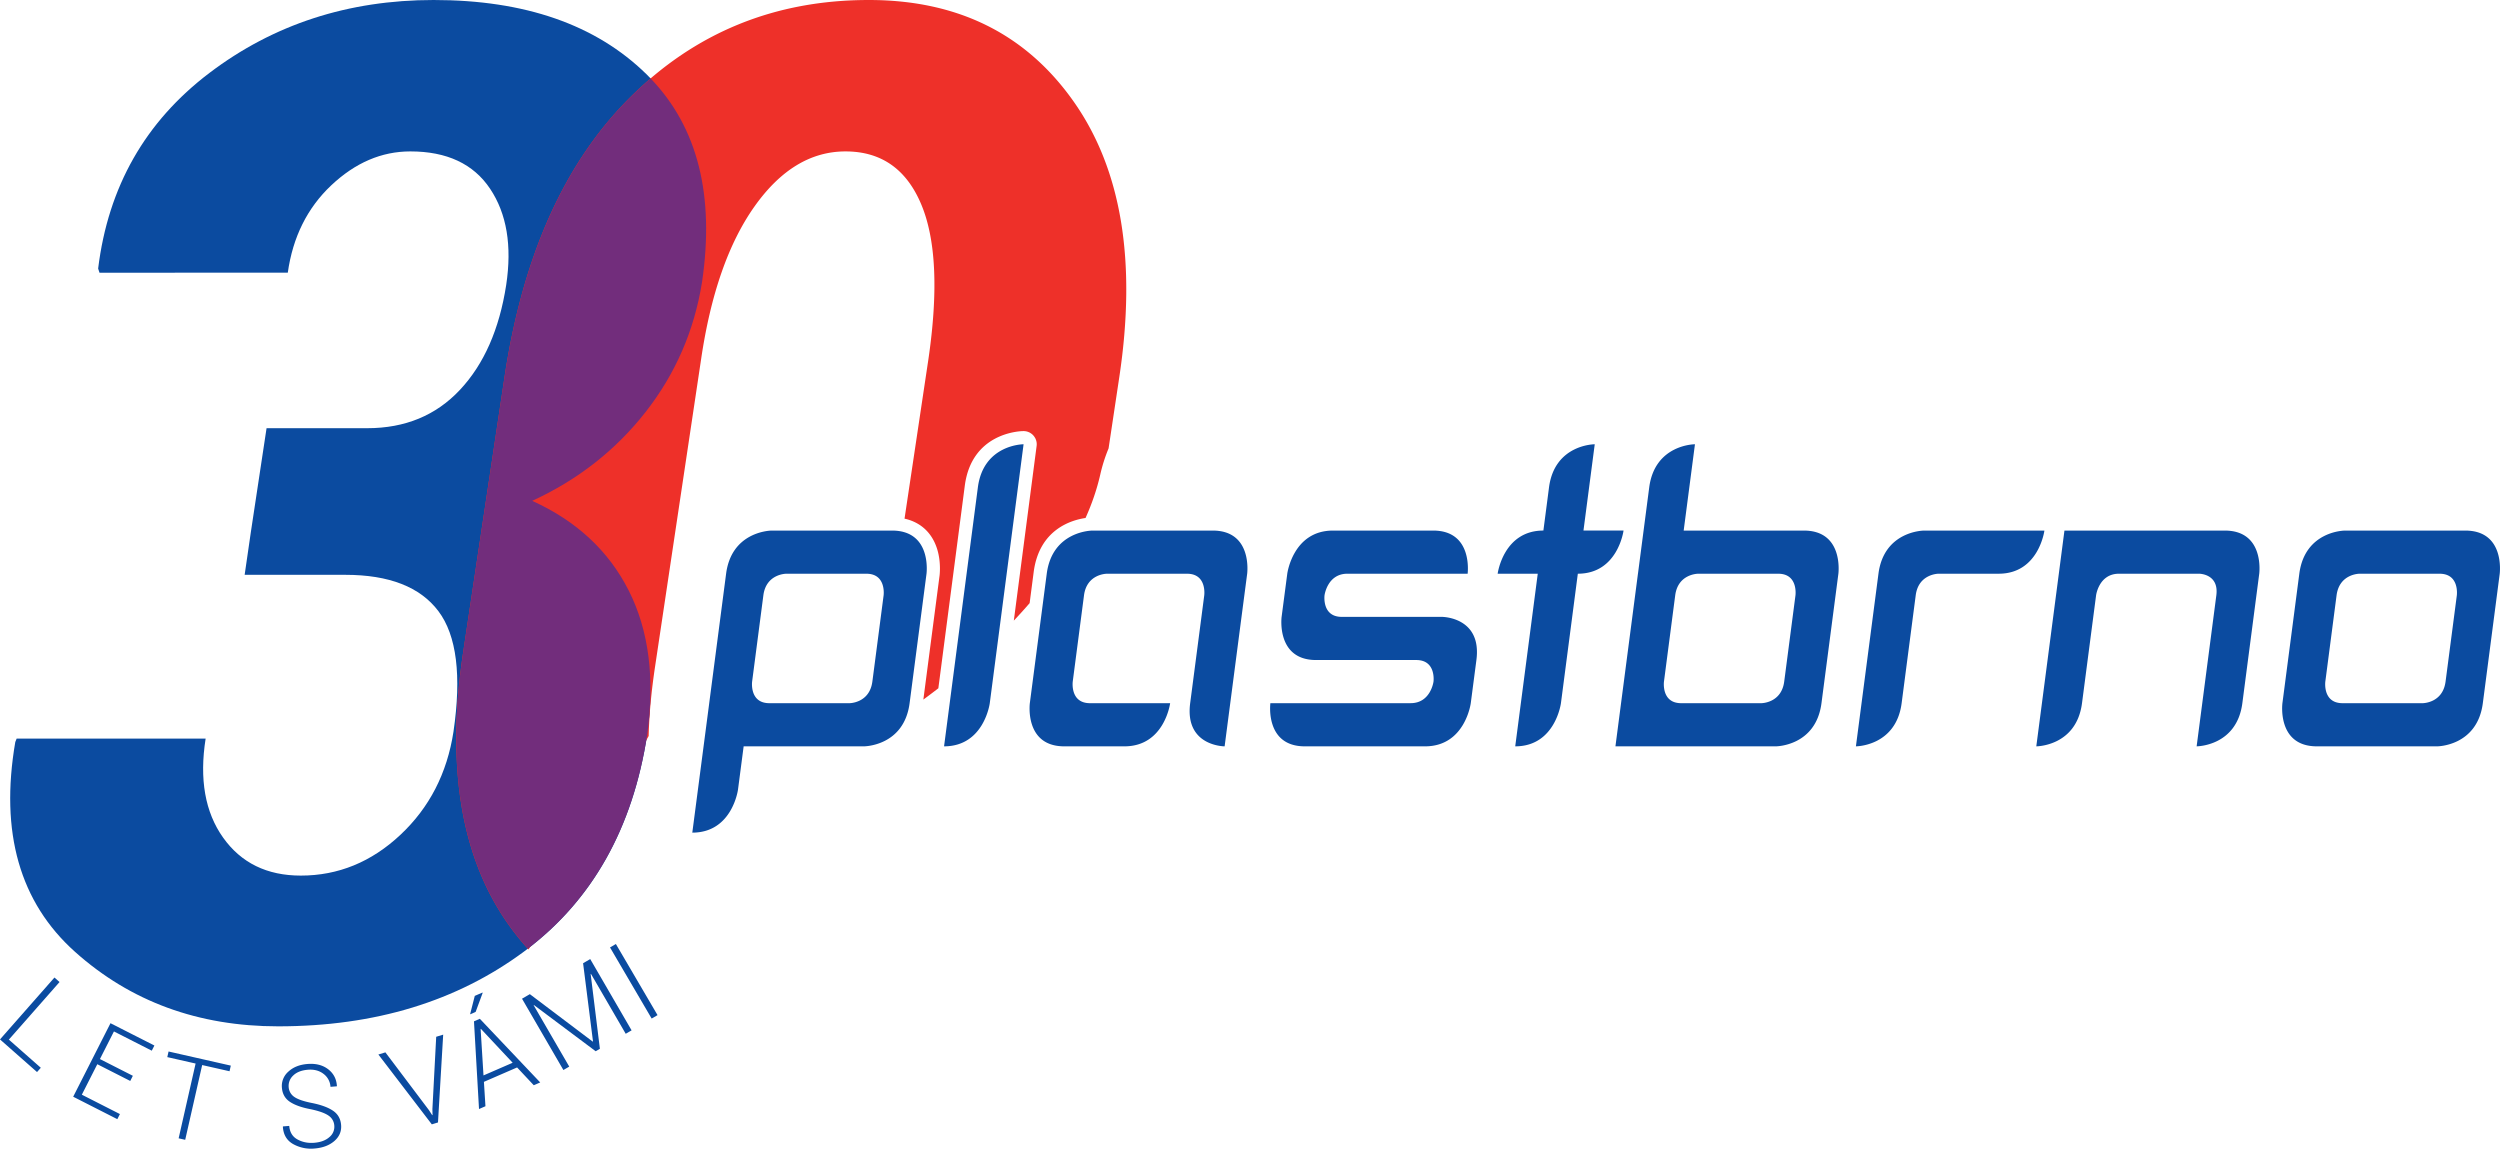 <svg width="518" height="238" viewBox="0 0 137.054 62.971" xmlns="http://www.w3.org/2000/svg">
  <path d="M38.485 15.475c-.426 2.654-1.458 5.027-3.097 7.118-1.639 2.09-3.71 3.712-6.212 4.864 2.428 1.101 4.192 2.742 5.293 4.92 1.1 2.179 1.439 4.808 1.013 7.888-.8 5.183-3.046 9.146-6.737 11.888-3.691 2.742-8.189 4.113-13.494 4.113-4.379 0-8.089-1.359-11.129-4.076-3.04-2.717-4.135-6.554-3.284-11.512l.075-.188h10.36c-.35 2.229-.032 4.038.957 5.428.988 1.39 2.408 2.084 4.26 2.084 2.052 0 3.872-.745 5.46-2.234 1.59-1.49 2.56-3.375 2.91-5.653.45-3.08.175-5.284-.826-6.61-1-1.328-2.702-1.992-5.104-1.992h-5.518l.338-2.329.488-3.23.375-2.479h5.518c2.076 0 3.772-.7 5.085-2.103 1.314-1.402 2.159-3.318 2.534-5.747.326-2.153.031-3.912-.882-5.277-.913-1.365-2.37-2.047-4.373-2.047-1.576 0-3.021.62-4.335 1.859-1.313 1.24-2.108 2.836-2.383 4.79H5.455l-.075-.226C5.93 10.24 7.963 6.667 11.479 4s7.613-4 12.292-4c5.005 0 8.89 1.352 11.655 4.056 2.765 2.705 3.784 6.51 3.059 11.419z" fill="#0b4ba0"/>
  <path d="m49.588 28.434 1.305-8.715c.55-3.756.42-6.598-.394-8.526-.813-1.928-2.196-2.892-4.148-2.892-1.901 0-3.565 1.008-4.992 3.023-1.426 2.016-2.402 4.815-2.927 8.395l-2.515 16.79c-.212 1.41-.33 2.69-.356 3.84l-6.559 11.66-.03.043c-.375-.412-.73-.854-1.069-1.327-2.64-3.693-3.471-8.72-2.496-15.08l2.252-14.987c1.001-6.635 3.29-11.737 6.87-15.306C38.105 1.784 42.472 0 47.627 0c4.88 0 8.626 1.86 11.24 5.578 2.616 3.718 3.448 8.745 2.497 15.08l-.59 3.924a8.834 8.834 0 0 0-.459 1.448c-.185.81-.46 1.6-.804 2.367-.785.114-2.539.632-2.843 2.962l-.222 1.706c-.283.327-.572.647-.867.959l1.25-9.576.004-.037.002-.036v-.037l-.002-.036-.003-.036-.006-.034-.006-.035-.01-.035-.012-.04-.018-.048-.014-.032-.016-.031-.027-.044-.02-.03-.031-.042-.03-.033-.024-.025-.025-.024-.027-.022-.028-.021-.029-.02-.03-.019-.03-.017-.032-.015-.033-.014-.033-.013-.056-.017-.035-.008-.035-.006-.036-.005-.054-.003h-.041c-.256.005-2.827.126-3.201 2.994l-1.45 11.105c-.28.217-.555.424-.822.62l.89-6.806s.092-.692-.123-1.412c-.16-.538-.485-1.082-1.08-1.426a2.464 2.464 0 0 0-.72-.274z" fill="#ee3029"/>
  <path d="M35.667 4.3c2.583 2.687 3.522 6.412 2.818 11.175-.426 2.654-1.458 5.027-3.097 7.118-1.639 2.09-3.71 3.712-6.212 4.864 2.428 1.101 4.192 2.742 5.293 4.92 1.1 2.179 1.439 4.808 1.013 7.888-.787 5.094-2.97 9.01-6.548 11.745-.36-.4-.704-.828-1.03-1.285-2.64-3.693-3.472-8.72-2.497-15.08l2.252-14.987c1.001-6.635 3.29-11.737 6.87-15.306.37-.37.75-.72 1.138-1.052z" fill="#722d7c"/>
  <path d="m.486 56.994 1.751 1.543-.207.235L0 56.983l2.985-3.393.279.247zM7.14 59.26l-1.806-.918-.848 1.671 2.088 1.062-.142.28-2.42-1.231 2.045-4.03 2.407 1.223-.144.283-2.074-1.055-.768 1.514 1.805.918zM12.583 58.728l-1.5-.34-.93 4.098-.36-.081.93-4.1-1.552-.352.07-.308 3.412.774zM18.326 61.705a.71.71 0 0 0-.322-.55c-.196-.135-.52-.25-.97-.345-.49-.092-.87-.226-1.137-.403-.266-.176-.414-.433-.442-.77a1.04 1.04 0 0 1 .35-.885c.262-.245.61-.386 1.045-.422.457-.038.836.056 1.135.284.299.227.46.534.484.92l-.005.02-.346.028a.96.96 0 0 0-.384-.712c-.232-.178-.518-.253-.858-.225-.35.03-.618.136-.803.318a.77.77 0 0 0-.247.636.7.7 0 0 0 .317.542c.193.132.522.243.988.333.486.1.862.24 1.128.42.266.182.413.44.44.774.03.35-.093.644-.366.882-.274.238-.633.375-1.076.412a2.008 2.008 0 0 1-1.187-.242c-.349-.198-.536-.514-.562-.948l.005-.02.343-.028c.03.348.181.597.457.745.276.149.582.209.918.18.344-.028.618-.13.821-.306a.729.729 0 0 0 .274-.638zM23.515 60.86l.179.276.018-.006-.007-.329.208-3.963.383-.117-.285 4.814-.338.104-2.93-3.829.385-.118zM28.348 58.519l-1.819.79.084 1.337-.353.153-.276-4.807.322-.14 3.309 3.49-.353.153zm-1.842.438 1.599-.695-1.739-1.857-.017.007zm-.478-4.361.418-.182.016.013-.387 1.048-.305.133zM32.492 57.101l.017-.009-.543-4.286.391-.228 2.268 3.908-.322.188-1.905-3.284-.017.007.506 4.1-.23.134-3.387-2.534-.014.012 1.951 3.364-.321.187-2.268-3.909.429-.25zM36.047 55.651l-.322.188-2.283-3.899.321-.188zM47.824 37.367c-.155 1.183-1.253 1.183-1.253 1.183h-4.395c-1.099 0-.944-1.183-.944-1.183l.617-4.732c.154-1.182 1.254-1.182 1.254-1.182h4.395c1.098 0 .943 1.182.943 1.182l-.617 4.732zm1.08-8.28h-6.616c-.243.009-2.193.148-2.482 2.366l-.926 7.097v.005l-.927 7.092c2.198 0 2.506-2.365 2.506-2.365l.309-2.366h6.592s2.198 0 2.506-2.366l.927-7.097s.309-2.366-1.889-2.366M56.114 24.355s-2.198 0-2.506 2.366l-1.853 14.195c2.197 0 2.506-2.366 2.506-2.366l1.853-14.195M128.095 32.635l-.617 4.732s-.155 1.183.944 1.183h4.395s1.098 0 1.253-1.183l.618-4.732s.154-1.182-.945-1.182h-4.395s-1.098 0-1.253 1.182zm.463-3.548h6.593c2.197 0 1.888 2.366 1.888 2.366l-.926 7.097c-.309 2.366-2.506 2.366-2.506 2.366h-6.593c-2.197 0-1.888-2.366-1.888-2.366l.926-7.097c.309-2.366 2.506-2.366 2.506-2.366M68.372 31.453s.31-2.366-1.888-2.366H59.89s-2.197 0-2.506 2.366l-.927 7.097s-.308 2.366 1.889 2.366h3.297c2.197 0 2.506-2.366 2.506-2.366h-4.395c-1.099 0-.945-1.183-.945-1.183l.618-4.732c.155-1.182 1.253-1.182 1.253-1.182h4.395c1.099 0 .944 1.182.944 1.182l-.154 1.183-.618 4.733c-.308 2.365 1.889 2.365 1.889 2.365l.926-7.098.31-2.365M97.813 37.367c-.154 1.183-1.253 1.183-1.253 1.183h-4.395c-1.099 0-.944-1.183-.944-1.183l.617-4.732c.155-1.182 1.253-1.182 1.253-1.182h4.396c1.098 0 .944 1.182.944 1.182l-.618 4.732zm1.08-8.28h-6.591l.618-4.732s-2.198 0-2.507 2.366l-.617 4.73-.001.002-.926 7.097-.002.015-.268 2.057-.038.294h8.789s2.197 0 2.506-2.366l.927-7.097s.308-2.366-1.89-2.366M80.458 31.452s.309-2.365-1.888-2.365h-5.494c-2.197 0-2.506 2.365-2.506 2.365l-.31 2.366s-.308 2.366 1.89 2.366h5.493c1.099 0 .944 1.183.944 1.183s-.154 1.182-1.253 1.182h-7.69s-.31 2.367 1.888 2.367h6.592c2.198 0 2.506-2.367 2.506-2.367l.309-2.365c.31-2.366-1.889-2.366-1.889-2.366h-5.493c-1.099 0-.944-1.183-.944-1.183s.154-1.183 1.253-1.183h6.592M89.005 29.086h-2.197l.618-4.731s-2.198 0-2.507 2.366c-.06.47-.171 1.316-.308 2.365-2.198 0-2.507 2.366-2.507 2.366h2.198l-1.235 9.464c2.197 0 2.506-2.367 2.506-2.367l.926-7.097c2.198 0 2.506-2.366 2.506-2.366M101.744 40.916l1.236-9.464c.308-2.365 2.506-2.365 2.506-2.365h6.592s-.308 2.365-2.505 2.365h-3.297s-1.099 0-1.253 1.183l-.772 5.915c-.31 2.366-2.507 2.366-2.507 2.366M121.966 29.087h-8.79l-.308 2.366-1.235 9.463s2.197 0 2.506-2.366l.772-5.915s.154-1.183 1.254-1.183h4.394s1.098 0 .944 1.183l-1.08 8.28s2.197 0 2.506-2.365l.926-7.098s.31-2.365-1.889-2.365" fill="#0b4ba0"/>
</svg>
